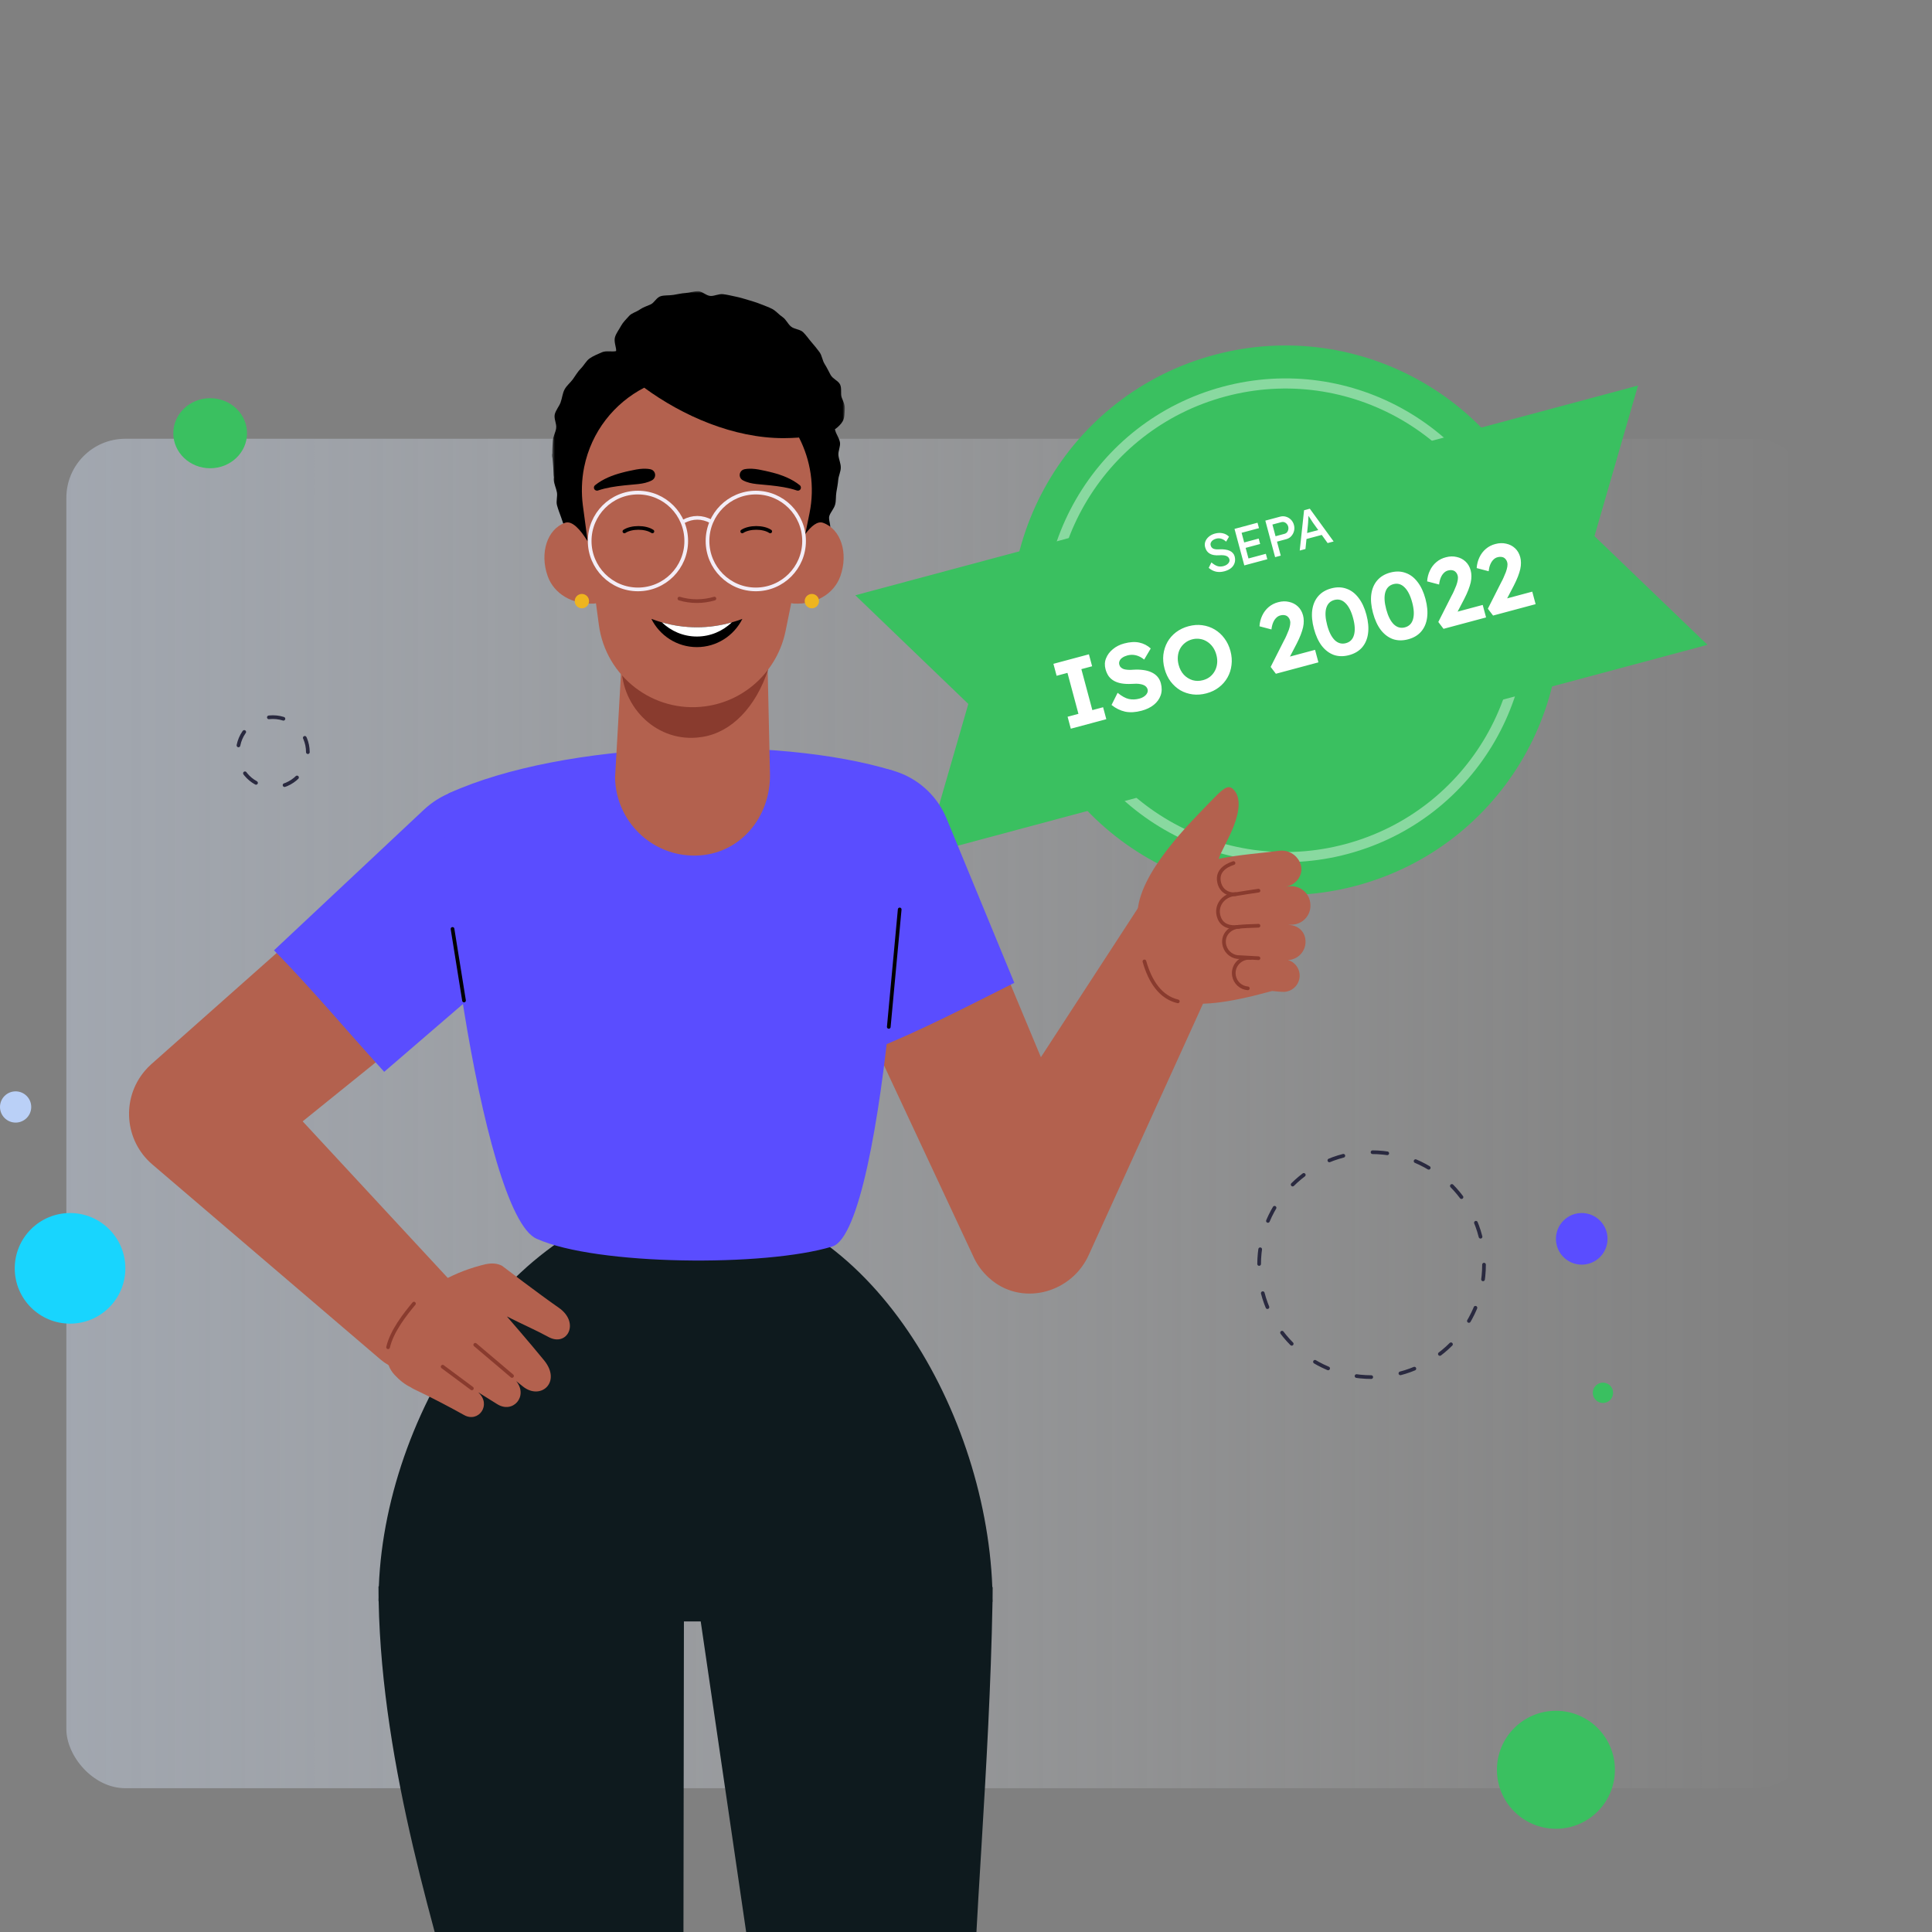 <svg width="524" height="524" viewBox="0 0 524 524" fill="none" xmlns="http://www.w3.org/2000/svg">
<rect x="0" y="0" width="524" height="524" fill="#808080" stroke="none"/>
<g clip-path="url(#clip0_1725_10867)">
<rect opacity="0.4" x="18" y="119" width="474" height="366" rx="16" fill="url(#paint0_linear_1725_10867)"/>
<circle cx="348.626" cy="168.233" r="74.517" transform="rotate(-15 348.626 168.233)" fill="#3AC060"/>
<circle cx="348.626" cy="168.234" r="64.215" transform="rotate(-15 348.626 168.234)" stroke="#89D9A0" stroke-width="2.747"/>
<path d="M231.979 161.45L444.263 104.569L432.456 145.416L463.105 174.888L250.821 231.77L262.628 190.922L231.979 161.45Z" fill="#3AC060"/>
<path d="M290.425 197.64L289.556 194.397L292.497 193.609L289.52 182.497L286.578 183.285L285.709 180.042L295.338 177.462L296.207 180.705L293.291 181.486L296.268 192.598L299.185 191.817L300.054 195.06L290.425 197.64ZM309.623 192.765C307.981 193.206 306.494 193.289 305.164 193.017C303.846 192.724 302.615 192.119 301.472 191.204L303.121 187.906C304.248 188.826 305.269 189.387 306.186 189.591C307.115 189.773 308.049 189.738 308.987 189.487C309.507 189.348 309.948 189.149 310.31 188.89C310.688 188.627 310.959 188.33 311.122 187.999C311.301 187.663 311.344 187.319 311.25 186.968C311.178 186.699 311.054 186.472 310.878 186.286C310.698 186.082 310.476 185.926 310.214 185.817C309.946 185.691 309.644 185.601 309.306 185.548C308.964 185.478 308.595 185.442 308.2 185.44C307.804 185.439 307.377 185.454 306.919 185.487C305.926 185.538 305.035 185.498 304.246 185.368C303.457 185.238 302.767 185.01 302.176 184.683C301.586 184.356 301.095 183.931 300.703 183.407C300.323 182.862 300.035 182.221 299.837 181.484C299.559 180.444 299.609 179.461 299.99 178.533C300.365 177.588 300.98 176.767 301.836 176.071C302.687 175.358 303.699 174.844 304.872 174.53C306.464 174.103 307.843 174.021 309.01 174.283C310.192 174.541 311.224 175.073 312.105 175.879L310.324 178.889C309.612 178.308 308.871 177.922 308.102 177.733C307.332 177.544 306.562 177.553 305.791 177.76C305.255 177.903 304.797 178.107 304.419 178.37C304.053 178.612 303.799 178.904 303.657 179.248C303.511 179.574 303.487 179.922 303.586 180.29C303.667 180.592 303.814 180.84 304.028 181.034C304.242 181.229 304.507 181.382 304.825 181.494C305.155 181.586 305.539 181.644 305.977 181.671C306.415 181.697 306.889 181.687 307.397 181.641C308.368 181.578 309.265 181.607 310.088 181.728C310.906 181.832 311.634 182.032 312.27 182.329C312.923 182.621 313.469 183.014 313.906 183.507C314.344 184.001 314.657 184.599 314.846 185.303C315.164 186.493 315.151 187.584 314.806 188.574C314.461 189.565 313.846 190.422 312.961 191.144C312.077 191.866 310.964 192.406 309.623 192.765ZM327.235 188.046C325.945 188.392 324.686 188.487 323.458 188.331C322.248 188.17 321.132 187.795 320.112 187.207C319.104 186.596 318.226 185.799 317.477 184.814C316.745 183.824 316.201 182.668 315.847 181.344C315.496 180.036 315.391 178.771 315.53 177.548C315.686 176.321 316.048 175.191 316.616 174.158C317.2 173.122 317.977 172.231 318.945 171.487C319.93 170.738 321.068 170.19 322.358 169.844C323.649 169.499 324.891 169.408 326.085 169.573C327.296 169.734 328.413 170.117 329.438 170.723C330.462 171.329 331.341 172.126 332.073 173.116C332.822 174.1 333.374 175.255 333.728 176.579C334.074 177.87 334.169 179.129 334.013 180.356C333.874 181.579 333.512 182.709 332.927 183.746C332.343 184.783 331.566 185.673 330.598 186.418C329.647 187.158 328.526 187.701 327.235 188.046ZM326.279 184.476C327.016 184.279 327.659 183.963 328.207 183.528C328.751 183.077 329.184 182.548 329.507 181.941C329.841 181.312 330.044 180.629 330.116 179.891C330.188 179.154 330.118 178.391 329.907 177.603C329.692 176.799 329.368 176.095 328.937 175.492C328.506 174.889 327.989 174.399 327.385 174.021C326.797 173.64 326.158 173.398 325.466 173.296C324.769 173.177 324.052 173.217 323.315 173.414C322.577 173.612 321.928 173.939 321.368 174.394C320.819 174.829 320.378 175.36 320.043 175.989C319.721 176.596 319.526 177.277 319.459 178.031C319.387 178.769 319.459 179.54 319.675 180.345C319.958 181.401 320.429 182.289 321.09 183.011C321.762 183.711 322.549 184.2 323.45 184.48C324.347 184.742 325.29 184.741 326.279 184.476ZM346.043 182.737L344.629 180.88L348.241 173.741C348.461 173.359 348.677 172.924 348.888 172.436C349.115 171.944 349.324 171.448 349.513 170.948C349.698 170.432 349.829 169.948 349.905 169.496C349.982 169.044 349.975 168.651 349.886 168.316C349.778 167.913 349.602 167.592 349.358 167.352C349.126 167.091 348.831 166.928 348.472 166.862C348.109 166.78 347.692 166.802 347.223 166.927C346.804 167.04 346.433 167.265 346.111 167.603C345.784 167.924 345.511 168.347 345.292 168.873C345.074 169.398 344.924 170.013 344.844 170.718L341.597 169.863C341.671 168.801 341.922 167.827 342.349 166.94C342.772 166.036 343.357 165.269 344.104 164.637C344.851 164.006 345.712 163.569 346.689 163.325C347.711 163.051 348.683 163.024 349.605 163.244C350.538 163.443 351.341 163.857 352.012 164.486C352.683 165.114 353.152 165.923 353.416 166.912C353.542 167.381 353.605 167.885 353.606 168.424C353.619 168.941 353.557 169.515 353.42 170.144C353.279 170.757 353.065 171.434 352.779 172.175C352.493 172.917 352.125 173.725 351.677 174.599L348.882 179.956L347.975 178.582L356.674 176.251L357.583 179.645L346.043 182.737ZM365.91 177.684C364.418 178.083 363.039 178.067 361.773 177.633C360.52 177.179 359.429 176.357 358.499 175.169C357.583 173.96 356.873 172.417 356.37 170.539C355.867 168.662 355.712 166.979 355.906 165.49C356.112 163.98 356.646 162.723 357.509 161.719C358.384 160.694 359.568 159.982 361.059 159.582C362.551 159.183 363.924 159.21 365.177 159.664C366.443 160.098 367.534 160.919 368.451 162.129C369.38 163.317 370.096 164.849 370.599 166.727C371.102 168.604 371.251 170.297 371.045 171.808C370.851 173.297 370.316 174.554 369.441 175.579C368.579 176.582 367.401 177.284 365.91 177.684ZM365.041 174.44C366.164 174.14 366.892 173.405 367.226 172.238C367.572 171.05 367.498 169.533 367.004 167.69C366.497 165.796 365.796 164.421 364.902 163.565C364.025 162.704 363.024 162.424 361.901 162.725C360.778 163.026 360.044 163.77 359.698 164.959C359.368 166.143 359.457 167.682 359.965 169.576C360.459 171.42 361.144 172.772 362.022 173.633C362.911 174.472 363.918 174.741 365.041 174.44ZM381.926 173.392C380.434 173.792 379.055 173.775 377.79 173.342C376.536 172.887 375.445 172.066 374.516 170.878C373.599 169.668 372.889 168.125 372.386 166.248C371.883 164.371 371.728 162.688 371.922 161.198C372.128 159.688 372.663 158.431 373.525 157.428C374.401 156.403 375.584 155.69 377.076 155.291C378.567 154.891 379.94 154.918 381.193 155.373C382.459 155.806 383.551 156.628 384.467 157.837C385.397 159.025 386.113 160.558 386.616 162.435C387.119 164.312 387.267 166.006 387.061 167.516C386.867 169.005 386.333 170.262 385.458 171.287C384.595 172.291 383.418 172.992 381.926 173.392ZM381.057 170.149C382.18 169.848 382.908 169.114 383.242 167.947C383.588 166.758 383.514 165.242 383.02 163.398C382.513 161.504 381.812 160.129 380.918 159.273C380.041 158.412 379.041 158.132 377.918 158.433C376.795 158.734 376.06 159.479 375.714 160.667C375.385 161.852 375.474 163.391 375.981 165.284C376.475 167.128 377.161 168.48 378.038 169.341C378.928 170.181 379.934 170.45 381.057 170.149ZM391.514 170.553L390.1 168.696L393.711 161.558C393.932 161.175 394.148 160.74 394.359 160.252C394.586 159.76 394.795 159.264 394.984 158.765C395.169 158.248 395.3 157.764 395.376 157.312C395.453 156.86 395.446 156.467 395.356 156.132C395.249 155.73 395.073 155.408 394.829 155.168C394.597 154.907 394.302 154.744 393.943 154.678C393.58 154.596 393.163 154.618 392.694 154.743C392.275 154.856 391.904 155.081 391.581 155.419C391.254 155.74 390.982 156.163 390.763 156.689C390.545 157.215 390.395 157.829 390.314 158.534L387.067 157.679C387.142 156.617 387.393 155.643 387.82 154.756C388.243 153.852 388.827 153.085 389.574 152.454C390.321 151.822 391.183 151.385 392.16 151.141C393.182 150.867 394.154 150.84 395.075 151.061C396.009 151.259 396.811 151.673 397.483 152.302C398.154 152.93 398.622 153.739 398.887 154.728C399.013 155.197 399.076 155.701 399.077 156.24C399.09 156.757 399.028 157.331 398.891 157.96C398.75 158.573 398.536 159.25 398.25 159.991C397.963 160.733 397.596 161.541 397.148 162.415L394.353 167.772L393.446 166.398L402.144 164.067L403.054 167.461L391.514 170.553ZM404.952 166.953L403.538 165.095L407.15 157.957C407.371 157.574 407.586 157.139 407.797 156.652C408.024 156.16 408.233 155.664 408.422 155.164C408.607 154.647 408.738 154.163 408.814 153.711C408.891 153.26 408.884 152.866 408.795 152.531C408.687 152.129 408.511 151.808 408.267 151.568C408.035 151.306 407.74 151.143 407.381 151.077C407.018 150.995 406.602 151.017 406.132 151.143C405.713 151.255 405.342 151.48 405.02 151.818C404.693 152.139 404.42 152.563 404.201 153.088C403.983 153.614 403.833 154.229 403.753 154.933L400.506 154.078C400.58 153.017 400.831 152.042 401.258 151.155C401.681 150.252 402.266 149.484 403.013 148.853C403.76 148.222 404.622 147.784 405.598 147.54C406.62 147.266 407.592 147.24 408.514 147.46C409.447 147.659 410.25 148.072 410.921 148.701C411.592 149.329 412.061 150.138 412.326 151.127C412.451 151.596 412.514 152.1 412.515 152.639C412.528 153.156 412.466 153.73 412.329 154.359C412.188 154.972 411.974 155.649 411.688 156.39C411.402 157.132 411.034 157.94 410.586 158.814L407.791 164.171L406.884 162.797L415.583 160.467L416.492 163.861L404.952 166.953Z" fill="white"/>
<path d="M332.079 154.948C331.268 155.165 330.508 155.197 329.8 155.043C329.101 154.887 328.444 154.547 327.829 154.024L328.553 152.541C329.192 153.078 329.758 153.416 330.251 153.557C330.744 153.698 331.282 153.69 331.867 153.534C332.226 153.438 332.536 153.294 332.798 153.102C333.06 152.911 333.25 152.693 333.366 152.45C333.483 152.206 333.507 151.957 333.439 151.702C333.393 151.532 333.322 151.38 333.225 151.244C333.128 151.108 333.002 150.995 332.846 150.906C332.7 150.813 332.519 150.741 332.303 150.687C332.096 150.632 331.859 150.599 331.594 150.589C331.326 150.57 331.024 150.575 330.688 150.604C330.151 150.637 329.671 150.619 329.248 150.55C328.825 150.482 328.453 150.354 328.13 150.168C327.807 149.981 327.541 149.744 327.332 149.456C327.121 149.159 326.961 148.808 326.853 148.402C326.709 147.864 326.732 147.348 326.923 146.852C327.113 146.356 327.432 145.922 327.878 145.549C328.331 145.165 328.878 144.887 329.52 144.715C330.284 144.51 330.989 144.483 331.636 144.633C332.29 144.772 332.857 145.079 333.339 145.557L332.548 146.906C332.141 146.52 331.707 146.257 331.245 146.118C330.793 145.976 330.326 145.97 329.845 146.099C329.477 146.198 329.171 146.34 328.928 146.527C328.685 146.713 328.511 146.931 328.406 147.182C328.308 147.42 328.296 147.677 328.369 147.95C328.423 148.148 328.51 148.322 328.631 148.472C328.749 148.612 328.901 148.728 329.088 148.819C329.281 148.899 329.523 148.955 329.815 148.988C330.105 149.012 330.443 149.012 330.831 148.989C331.381 148.963 331.882 148.985 332.336 149.056C332.787 149.117 333.185 149.228 333.531 149.388C333.878 149.548 334.161 149.755 334.38 150.009C334.61 150.261 334.77 150.557 334.861 150.897C335.03 151.529 335.031 152.115 334.862 152.655C334.693 153.196 334.374 153.666 333.905 154.064C333.433 154.454 332.825 154.748 332.079 154.948ZM337.481 153.349L334.827 143.445L341.067 141.773L341.461 143.244L336.749 144.507L338.614 151.468L343.326 150.205L343.72 151.677L337.481 153.349ZM337.01 148.819L336.616 147.348L341.384 146.07L341.778 147.542L337.01 148.819ZM345.838 151.11L343.184 141.205L347.216 140.125C347.754 139.981 348.277 139.987 348.784 140.145C349.298 140.29 349.749 140.558 350.137 140.95C350.525 141.341 350.795 141.82 350.946 142.386C351.098 142.952 351.104 143.501 350.963 144.034C350.823 144.567 350.569 145.035 350.202 145.436C349.841 145.826 349.392 146.093 348.854 146.237L346.35 146.908L347.366 150.7L345.838 151.11ZM345.956 145.437L348.432 144.773C348.686 144.705 348.898 144.572 349.068 144.375C349.235 144.169 349.348 143.931 349.408 143.662C349.474 143.382 349.468 143.095 349.39 142.803C349.311 142.511 349.175 142.264 348.979 142.064C348.794 141.861 348.578 141.716 348.333 141.63C348.087 141.545 347.837 141.536 347.582 141.604L345.106 142.267L345.956 145.437ZM352.513 149.321L353.693 138.389L355.25 137.972L361.709 146.857L360.082 147.293L356.219 141.929C356.173 141.87 356.073 141.725 355.92 141.493C355.776 141.259 355.611 141 355.424 140.716C355.237 140.433 355.066 140.175 354.913 139.943C354.758 139.702 354.656 139.547 354.607 139.479L354.929 139.378C354.915 139.553 354.899 139.775 354.879 140.043C354.87 140.308 354.854 140.591 354.833 140.889C354.822 141.186 354.806 141.468 354.787 141.736C354.765 141.994 354.748 142.211 354.734 142.387L354.069 148.904L352.513 149.321ZM353.551 146.404L353.723 144.781L358.222 143.575L359.267 144.873L353.551 146.404Z" fill="white"/>
<path fill-rule="evenodd" clip-rule="evenodd" d="M269.232 434.423C269.232 434.102 269.212 433.785 269.209 433.466C269.224 432.46 269.232 431.463 269.232 430.477L269.139 430.451C267.233 380.922 233.561 324.828 187.771 324.828C141.982 324.828 104.653 380.708 102.747 430.235L102.654 430.262C102.654 431.249 102.662 432.245 102.677 433.25C102.674 433.571 102.654 433.886 102.654 434.209H102.697C103.552 479.745 118.743 525.986 126.789 556.156C129.743 567.231 130.267 578.795 128.456 590.114C127.143 598.322 125.93 608.759 125.93 619.318C125.93 660.432 148.978 751.59 148.978 751.59H185.034L185.493 439.77H190.051L235.664 751.59H275.729C275.729 751.59 276.178 678.783 276.178 640.594C276.178 629.631 274.579 612.155 271.609 598.417C269.227 587.404 263.148 569.167 263.394 557.9C264.2 521.134 268.333 480.075 269.191 434.423H269.232Z" fill="#0E1A1E"/>
<path fill-rule="evenodd" clip-rule="evenodd" d="M145.658 224.226C137.894 215.425 124.485 214.602 115.711 222.387L42.198 287.602L40.986 288.676C40.391 289.211 39.828 289.79 39.296 290.416C32.856 297.99 33.76 309.364 41.314 315.822L103.161 368.686C108.584 373.333 116.739 373.267 122.092 368.281C127.853 362.912 128.183 353.878 122.831 348.101L82.09 304.134L143.074 254.893C143.307 254.703 143.598 254.46 143.826 254.257C152.602 246.472 153.421 233.025 145.658 224.226Z" fill="#B3614E"/>
<path fill-rule="evenodd" clip-rule="evenodd" d="M104.204 290.702L146.158 254.574C146.387 254.377 146.679 254.115 146.899 253.909C156.336 245.058 156.831 230.21 148.004 220.749C139.177 211.285 124.37 210.791 114.935 219.643L74.318 257.741C84.7 268.322 94.194 279.74 104.204 290.702Z" fill="#5A4DFF"/>
<path fill-rule="evenodd" clip-rule="evenodd" d="M328.64 249.257C323.955 242.896 315.013 241.546 308.671 246.245L282.314 286.74L255.628 222.76C255.515 222.512 255.364 222.191 255.24 221.944C249.975 211.448 237.222 207.219 226.754 212.497C216.287 217.777 212.815 232.053 218.079 242.549L264.295 341.445C265.22 343.271 266.476 344.966 268.066 346.436C268.424 346.769 268.792 347.083 269.17 347.38C277.886 354.232 290.82 350.444 295.323 340.299C295.323 340.299 329.674 264.838 330.305 263.336C332.196 258.833 331.743 253.473 328.64 249.257Z" fill="#B3614E"/>
<path fill-rule="evenodd" clip-rule="evenodd" d="M275.108 266.567L256.742 222.028C256.609 221.709 256.44 221.32 256.291 221.004C250.997 209.784 237.634 204.993 226.446 210.301C215.257 215.61 210.48 229.008 215.774 240.227L236.768 284.724C249.884 279.463 262.46 272.902 275.108 266.567Z" fill="#5A4DFF"/>
<path fill-rule="evenodd" clip-rule="evenodd" d="M349.298 250.859H349.266C349.957 250.828 350.528 250.793 350.887 250.751C353.62 250.425 355.621 247.994 355.405 245.24L355.394 245.103C355.178 242.359 352.852 240.276 350.108 240.368C349.75 240.379 349.311 240.417 348.804 240.476C351.711 240.042 353.956 236.814 352.539 233.866L352.473 233.729C351.494 231.692 349.365 230.528 347.156 230.723C347.089 230.726 347.035 230.721 346.959 230.733C346.88 230.744 346.792 230.757 346.712 230.769C346.691 230.772 346.67 230.77 346.647 230.775C346.634 230.779 346.614 230.782 346.603 230.784C342.868 231.32 336.272 231.76 330.547 232.93C331.134 230.998 333.242 227.603 334.617 224.043C336.159 220.054 336.561 216.397 334.723 214.319C333.346 212.762 332.225 213.375 329.202 216.494C322.828 223.068 308.504 237.014 308.504 248.131C308.504 258.656 311.783 269.766 319.449 271.59C325.221 272.964 332.555 272.208 345.032 268.776C346.363 268.92 347.513 269.024 348.125 269.019C350.334 269.001 352.194 267.344 352.462 265.145C352.725 263.002 351.408 261.037 349.432 260.41C349.432 260.386 349.429 260.361 349.429 260.335L349.737 260.353C352.201 260.05 354.069 257.959 354.089 255.469C354.108 252.701 352.059 250.836 349.298 250.859Z" fill="#B3614E"/>
<path d="M339.215 259.807C336.475 259.503 334.208 261.921 334.682 264.644C335.009 266.51 336.551 267.917 338.435 268.061" stroke="#893B2E" stroke-linecap="round"/>
<path d="M319.448 271.592C314.793 270.484 311.957 266.281 310.393 260.758" stroke="#893B2E" stroke-linecap="round"/>
<path d="M334.555 234.079C332.007 234.915 330.222 236.453 330.594 238.963C331.01 241.754 333.325 242.839 335.433 242.479C336.864 242.233 339.081 241.896 341.328 241.564" stroke="#893B2E" stroke-linecap="round"/>
<path d="M335.132 242.501C331.749 242.71 329.465 245.75 330.672 248.928C331.496 251.097 333.557 251.67 335.854 251.38C337 251.236 339.069 251.149 341.33 251.082" stroke="#893B2E" stroke-linecap="round"/>
<path d="M336.04 251.358C333.258 251.54 331.354 253.921 332.145 256.602C332.687 258.441 334.4 259.676 336.311 259.604L341.328 259.884" stroke="#893B2E" stroke-linecap="round"/>
<path fill-rule="evenodd" clip-rule="evenodd" d="M242.107 208.988C248.121 210.825 240.214 333.64 225.748 338.074C207.605 343.633 161.789 343.249 145.656 336.022C130.239 329.859 116.221 217.648 121.84 215.102C153.102 200.943 210.446 199.314 242.107 208.988Z" fill="#5A4DFF"/>
<mask id="mask0_1725_10867" style="mask-type:alpha" maskUnits="userSpaceOnUse" x="149" y="78" width="81" height="89">
<path fill-rule="evenodd" clip-rule="evenodd" d="M149.693 78.978H229.133V166.24H149.693V78.978Z" fill="white"/>
</mask>
<g mask="url(#mask0_1725_10867)">
<path fill-rule="evenodd" clip-rule="evenodd" d="M228.576 114.223C229.128 113.258 229.044 112.06 229.124 110.924C229.201 109.845 228.743 108.966 228.309 107.873C227.907 106.857 228.369 105.396 227.853 104.293C227.382 103.282 225.864 102.762 225.29 101.71C224.752 100.722 224.28 99.702 223.644 98.701C223.035 97.744 222.949 96.42 222.244 95.473C221.565 94.557 220.831 93.654 220.058 92.767C219.309 91.906 218.658 90.908 217.814 90.092C216.995 89.298 215.466 89.318 214.553 88.58C213.665 87.864 213.189 86.615 212.21 85.966C211.262 85.339 210.485 84.346 209.446 83.794C208.442 83.263 207.302 82.898 206.212 82.45C205.163 82.018 204.029 81.697 202.898 81.355C201.815 81.028 200.689 80.684 199.526 80.447C198.421 80.223 197.273 79.922 196.091 79.786C194.931 79.652 193.748 80.339 192.681 80.267C191.508 80.189 190.43 78.988 189.364 78.978C188.185 78.966 187.043 79.401 185.985 79.467C184.798 79.541 183.685 79.824 182.644 79.982C181.461 80.166 180.254 80.041 179.247 80.318C178.085 80.638 177.444 82.126 176.494 82.551C175.39 83.042 174.404 83.343 173.553 83.94C172.567 84.632 171.35 84.891 170.652 85.665C169.849 86.556 168.979 87.4 168.478 88.315C167.891 89.388 167.108 90.421 166.813 91.388C166.406 92.708 167.255 94.434 167.095 95.223C166.025 95.489 164.367 95.033 163.217 95.561C162.19 96.034 160.949 96.494 159.926 97.207C158.992 97.859 158.384 99.115 157.5 99.99C156.69 100.792 156.098 101.86 155.372 102.868C154.706 103.791 153.665 104.575 153.093 105.684C152.574 106.693 152.466 107.971 152.047 109.146C151.663 110.218 150.733 111.219 150.451 112.435C150.195 113.542 151.006 114.905 150.844 116.14C150.698 117.273 149.983 118.393 149.924 119.637C149.875 120.703 149.769 121.828 149.777 122.983C149.741 123.099 149.71 123.217 149.699 123.338C149.673 123.653 149.74 123.974 149.843 124.298C149.903 125.119 149.988 125.952 150.06 126.813C150.136 127.708 150.087 128.678 150.216 129.511C150.192 129.745 150.172 129.98 150.193 130.213C150.291 131.353 150.854 132.423 151.048 133.532C151.246 134.656 150.776 135.936 151.068 137.025C151.362 138.126 151.792 139.223 152.179 140.283C152.567 141.354 152.889 142.495 153.367 143.519C153.846 144.551 154.316 145.644 154.883 146.624C155.452 147.608 156.543 148.293 157.191 149.221C157.841 150.15 158.519 151.073 159.245 151.942C159.973 152.809 160.577 153.823 161.376 154.625C162.177 155.427 162.819 156.472 163.687 157.202C164.551 157.93 165.914 158.062 166.84 158.715C167.765 159.366 168.66 160.072 169.642 160.643C170.617 161.209 171.335 162.364 172.363 162.845C173.385 163.323 174.767 163.031 175.832 163.421C176.889 163.807 178.1 163.65 179.198 163.944C180.285 164.236 181.136 165.649 182.257 165.845C183.363 166.04 184.587 165.682 185.723 165.78C186.84 165.877 187.982 166.24 189.125 166.24C190.268 166.24 191.44 166.233 192.557 166.135C193.695 166.037 194.682 164.864 195.788 164.669C196.91 164.473 198.299 165.482 199.386 165.191C200.485 164.896 201.477 164.123 202.534 163.736C203.601 163.347 204.476 162.48 205.497 162.001C206.524 161.52 207.403 160.805 208.38 160.238C209.361 159.669 210.501 159.383 211.425 158.732C212.353 158.08 213.234 157.369 214.099 156.641C214.965 155.909 215.509 154.854 216.308 154.054C217.108 153.251 218.286 152.812 219.013 151.943C219.739 151.075 220.255 150.039 220.906 149.11C221.554 148.182 221.849 147.051 222.417 146.068C222.981 145.09 224.566 144.623 225.045 143.593C225.523 142.568 224.566 140.944 224.952 139.874C225.339 138.812 226.218 137.945 226.51 136.842C226.801 135.754 226.649 134.592 226.845 133.468C227.041 132.359 227.248 131.291 227.344 130.152C227.442 129.031 228.038 127.942 228.038 126.798C228.038 125.651 227.494 124.558 227.396 123.437C227.3 122.299 228.005 121.065 227.811 119.954C227.615 118.83 226.824 117.834 226.532 116.744C226.504 116.643 226.466 116.546 226.437 116.445C227.282 115.838 228.072 115.105 228.576 114.223Z" fill="black"/>
</g>
<path fill-rule="evenodd" clip-rule="evenodd" d="M188.67 232.056H188.668C176.802 232.255 167.019 222.771 166.818 210.87L169.315 167.002L207.853 165.473L208.836 209.905C209.035 221.806 200.537 231.856 188.67 232.056Z" fill="#B3614E"/>
<path fill-rule="evenodd" clip-rule="evenodd" d="M168.604 179.481C167.947 191.056 177.477 201.051 188.997 200.052C189.503 200.007 190.009 199.945 190.52 199.865C198.39 198.617 204.987 191.804 208.338 181.586L207.852 165.471L169.314 167.002L168.604 179.481Z" fill="#893B2E"/>
<path fill-rule="evenodd" clip-rule="evenodd" d="M216.359 117.958C216.487 118.192 216.591 118.437 216.712 118.674C216.72 118.674 216.728 118.674 216.733 118.673C216.616 118.432 216.483 118.197 216.359 117.958Z" fill="#B3614E"/>
<path fill-rule="evenodd" clip-rule="evenodd" d="M223.232 141.796C221.726 141.261 220.027 142.671 218.405 144.86L219.559 139.181C221.031 131.933 219.843 124.778 216.713 118.676C215.323 118.769 213.928 118.835 212.517 118.835C198.932 118.835 185.165 112.807 174.723 105.148C166.617 109.343 160.401 117.033 158.438 126.693C157.73 130.173 157.657 133.764 158.087 137.098L159.394 146.841C157.399 143.605 155.162 141.112 153.238 141.796C148.427 143.505 146.321 149.966 148.535 156.225C150.254 161.097 155.239 164.001 161.153 163.703C161.325 163.695 161.478 163.648 161.639 163.62L162.423 169.471C164.312 183.572 177.242 193.467 191.303 191.574C202.421 190.077 210.918 181.614 213.055 171.185L214.601 163.581C214.834 163.635 215.065 163.69 215.315 163.703C221.23 164.001 226.214 161.097 227.937 156.225C230.148 149.966 228.041 143.505 223.232 141.796Z" fill="#B3614E"/>
<path fill-rule="evenodd" clip-rule="evenodd" d="M189.006 170.133C184.657 170.133 180.51 169.304 176.666 167.857C178.936 172.393 183.602 175.511 189.006 175.511C194.411 175.511 199.077 172.393 201.347 167.857C197.501 169.304 193.355 170.133 189.006 170.133Z" fill="black"/>
<path fill-rule="evenodd" clip-rule="evenodd" d="M198.496 168.795C195.478 169.654 192.301 170.133 189.007 170.133C185.713 170.133 182.536 169.654 179.518 168.795C181.993 171.162 185.316 172.64 189.007 172.64C192.697 172.64 196.021 171.162 198.496 168.795Z" fill="white"/>
<path d="M184.27 162.354C187.348 163.269 190.687 163.267 193.764 162.348" stroke="#893B2E" stroke-linecap="round"/>
<path fill-rule="evenodd" clip-rule="evenodd" d="M186.122 146.73C186.122 139.477 180.258 133.599 173.027 133.599C165.794 133.599 159.932 139.477 159.932 146.73C159.932 153.983 165.794 159.861 173.027 159.861C180.258 159.861 186.122 153.983 186.122 146.73Z" stroke="#F3EDF7" stroke-linecap="round"/>
<path fill-rule="evenodd" clip-rule="evenodd" d="M218.083 146.73C218.083 139.477 212.22 133.599 204.989 133.599C197.756 133.599 191.893 139.477 191.893 146.73C191.893 153.983 197.756 159.861 204.989 159.861C212.22 159.861 218.083 153.983 218.083 146.73Z" stroke="#F3EDF7" stroke-linecap="round"/>
<path d="M185.396 141.42C187.881 140.117 190.368 140.117 192.853 141.42" stroke="#F3EDF7" stroke-linecap="round"/>
<path d="M208.902 144.129C207.013 142.86 203.206 142.874 201.309 144.129" stroke="black" stroke-linecap="round" stroke-linejoin="round"/>
<path d="M176.943 144.129C175.052 142.86 171.247 142.874 169.35 144.129" stroke="black" stroke-linecap="round" stroke-linejoin="round"/>
<path fill-rule="evenodd" clip-rule="evenodd" d="M176.847 130.257C175.636 130.905 174.365 131.142 173.104 131.286L169.358 131.644C166.898 131.913 164.525 132.24 162.19 133.03L162.174 133.037C161.74 133.182 161.272 132.95 161.125 132.515C161.012 132.178 161.128 131.816 161.389 131.605C163.528 129.876 166.167 128.864 168.717 128.195C169.996 127.842 171.278 127.598 172.54 127.341C173.811 127.124 175.07 127.009 176.385 127.268L176.401 127.271C177.266 127.441 177.832 128.282 177.661 129.151C177.565 129.64 177.252 130.036 176.847 130.257Z" fill="black"/>
<path fill-rule="evenodd" clip-rule="evenodd" d="M201.929 127.267C203.244 127.009 204.503 127.125 205.771 127.341C207.034 127.598 208.316 127.843 209.597 128.195C212.147 128.864 214.785 129.875 216.923 131.604C217.278 131.892 217.334 132.414 217.048 132.771C216.825 133.048 216.459 133.142 216.141 133.036L216.122 133.03C213.789 132.241 211.415 131.912 208.954 131.644L205.21 131.287C203.947 131.141 202.676 130.906 201.467 130.256C200.687 129.839 200.395 128.869 200.809 128.087C201.044 127.648 201.454 127.364 201.904 127.272L201.929 127.267Z" fill="black"/>
<path fill-rule="evenodd" clip-rule="evenodd" d="M159.764 163.037C159.764 161.962 158.894 161.09 157.822 161.09C156.749 161.09 155.879 161.962 155.879 163.037C155.879 164.112 156.749 164.984 157.822 164.984C158.894 164.984 159.764 164.112 159.764 163.037Z" fill="#EFB51F"/>
<path fill-rule="evenodd" clip-rule="evenodd" d="M222.135 163.037C222.135 161.962 221.265 161.09 220.193 161.09C219.12 161.09 218.25 161.962 218.25 163.037C218.25 164.112 219.12 164.984 220.193 164.984C221.265 164.984 222.135 164.112 222.135 163.037Z" fill="#EFB51F"/>
<path d="M125.852 271.361L122.734 251.94" stroke="black" stroke-linecap="round" stroke-linejoin="round"/>
<path d="M241.057 278.517L244.018 246.658" stroke="black" stroke-linecap="round" stroke-linejoin="round"/>
<path fill-rule="evenodd" clip-rule="evenodd" d="M151.519 354.662C146.481 351.185 136.169 343.316 136.169 343.316C134.934 342.643 133.34 342.537 131.865 342.864C131.855 342.859 131.847 342.853 131.837 342.846C123.306 344.857 116.151 348.901 112.273 353.568C108.395 358.234 101.571 366.979 107 372.872C108.385 374.374 109.829 375.5 111.362 376.239C111.664 376.445 112.004 376.638 112.382 376.818C117.158 379.068 122.567 381.944 125.884 383.798C129.788 385.979 133.433 380.982 129.69 377.614C131.635 378.808 133.41 379.911 134.803 380.804C139.088 383.553 143.341 378.718 140.013 374.587C140.657 375.102 141.266 375.591 141.804 376.027C146.618 379.914 152.393 374.876 147.579 368.965C143.648 364.14 137.482 357.051 137.482 357.051C142.451 359.541 145.467 360.817 148.753 362.617C153.844 365.405 157.404 358.725 151.519 354.662Z" fill="#B3614E"/>
<path d="M112.272 353.566C109.849 356.484 106.273 360.993 105.258 365.404" stroke="#893B2E" stroke-linecap="round"/>
<path d="M138.875 373.192L128.896 364.738" stroke="#893B2E" stroke-linecap="round"/>
<path d="M127.981 376.564L120.055 370.678" stroke="#893B2E" stroke-linecap="round"/>
<circle cx="372" cy="343" r="30.5" stroke="#2A2A40" stroke-linecap="round" stroke-dasharray="4 8"/>
<circle r="9.5" transform="matrix(1 0 0 -1 74 204)" stroke="#2A2A40" stroke-linecap="round" stroke-dasharray="4 8"/>
<circle cx="19" cy="344" r="15" fill="#18D5FE"/>
<circle r="7" transform="matrix(1 0 0 -1 429 336)" fill="#5A4DFF"/>
<path fill-rule="evenodd" clip-rule="evenodd" d="M437.509 377.762C437.509 376.236 436.275 375 434.755 375C433.234 375 432 376.236 432 377.762C432 379.286 433.234 380.523 434.755 380.523C436.275 380.523 437.509 379.286 437.509 377.762Z" fill="#3AC060"/>
<path fill-rule="evenodd" clip-rule="evenodd" d="M67 117.5C67 112.256 62.524 108 57.004 108C51.476 108 47 112.256 47 117.5C47 122.748 51.476 127 57.004 127C62.524 127 67 122.748 67 117.5Z" fill="#3AC060"/>
<path fill-rule="evenodd" clip-rule="evenodd" d="M438 480C438 471.168 430.839 464 422.006 464C413.161 464 406 471.168 406 480C406 488.839 413.161 496 422.006 496C430.839 496 438 488.839 438 480Z" fill="#3AC060"/>
<path fill-rule="evenodd" clip-rule="evenodd" d="M8.47 300.235C8.47 302.573 6.574 304.471 4.236 304.471C1.897 304.471 0 302.573 0 300.235C0 297.896 1.897 296 4.236 296C6.574 296 8.47 297.896 8.47 300.235Z" fill="#BAD0F7"/>
</g>
<defs>
<linearGradient id="paint0_linear_1725_10867" x1="492" y1="296.091" x2="12.317" y2="296.091" gradientUnits="userSpaceOnUse">
<stop stop-color="white" stop-opacity="0"/>
<stop offset="1" stop-color="#D4E2F8"/>
</linearGradient>
<clipPath id="clip0_1725_10867">
<rect width="524" height="524" fill="white"/>
</clipPath>
</defs>
</svg>
